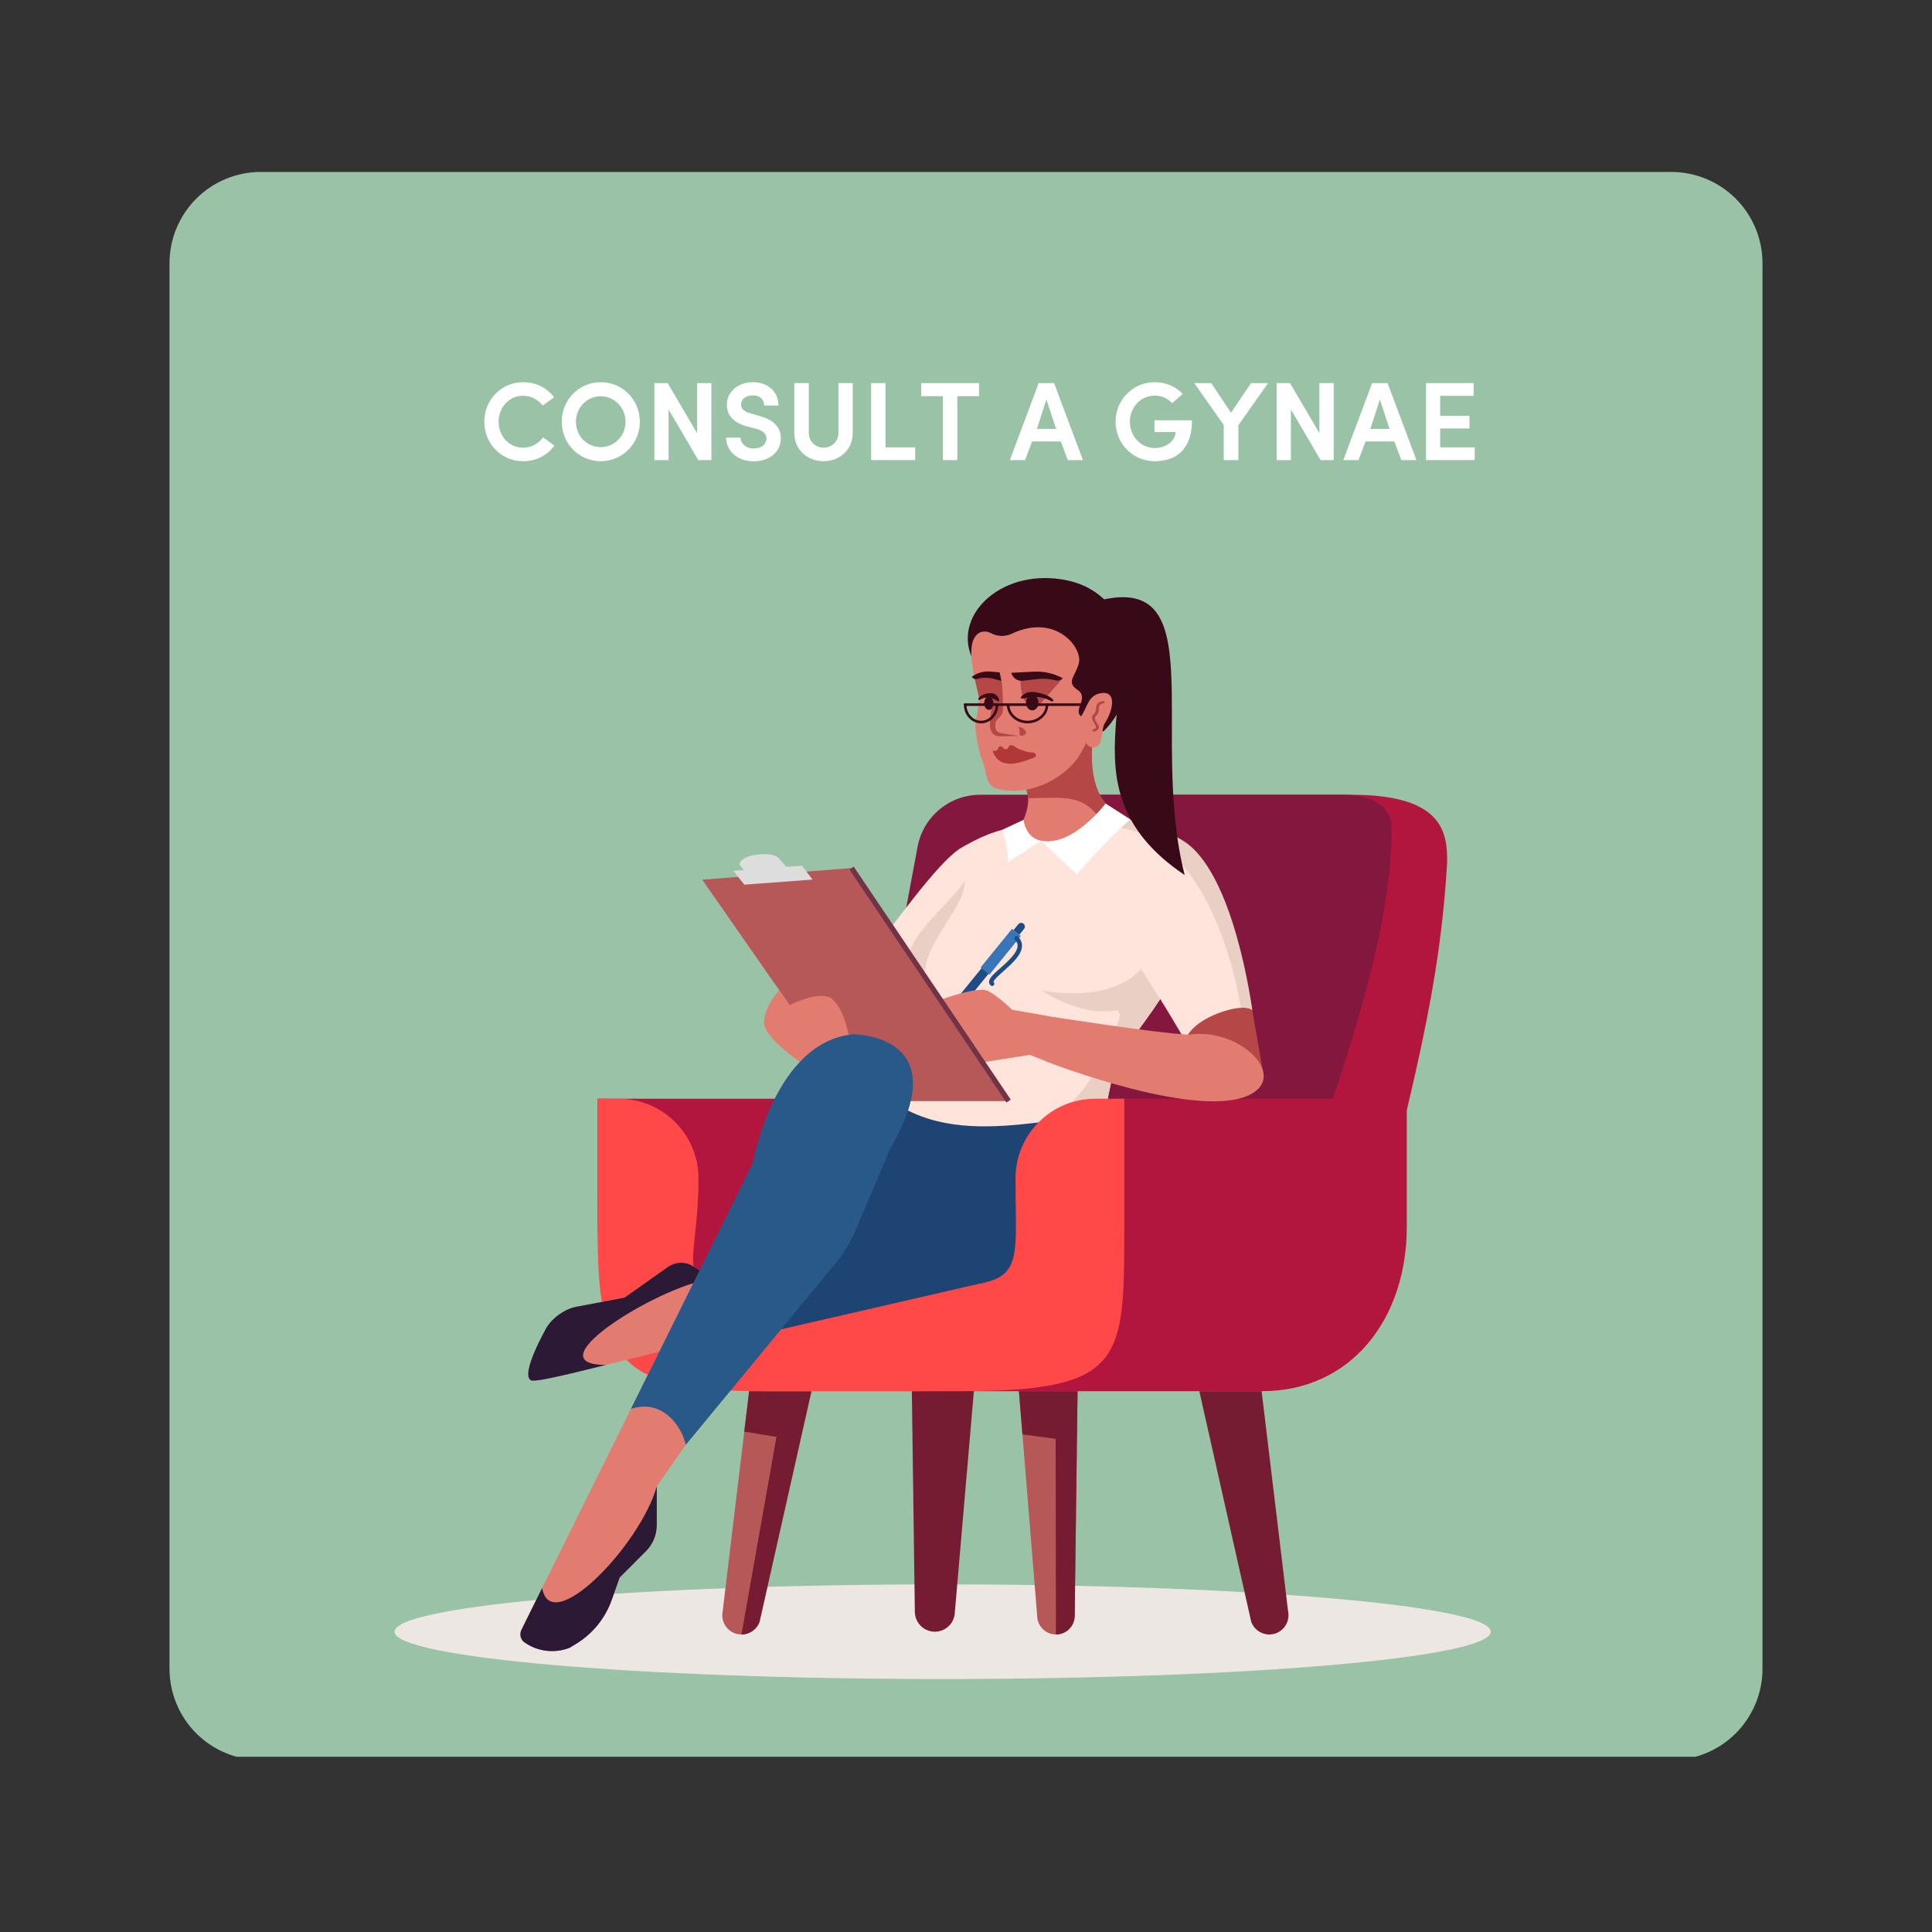 <svg xmlns="http://www.w3.org/2000/svg" xmlns:xlink="http://www.w3.org/1999/xlink" width="1080" zoomAndPan="magnify" viewBox="0 0 810 810" height="1080" preserveAspectRatio="xMidYMid meet" version="1.0"><rect x="0" y="0" width="810" height="810" fill="#333333" stroke="none"/><defs><g/><clipPath id="3caf78ea1e"><path d="M 71.07 72.094 L 739 72.094 L 739 737 L 71.07 737 Z M 71.07 72.094 " clip-rule="nonzero"/></clipPath><clipPath id="1aed24fc9b"><path d="M 109.32 72.094 L 700.68 72.094 C 710.824 72.094 720.551 76.121 727.727 83.297 C 734.898 90.469 738.93 100.199 738.93 110.344 L 738.93 699.656 C 738.93 709.801 734.898 719.531 727.727 726.703 C 720.551 733.879 710.824 737.906 700.68 737.906 L 109.32 737.906 C 99.176 737.906 89.449 733.879 82.273 726.703 C 75.102 719.531 71.07 709.801 71.07 699.656 L 71.07 110.344 C 71.07 100.199 75.102 90.469 82.273 83.297 C 89.449 76.121 99.176 72.094 109.32 72.094 " clip-rule="nonzero"/></clipPath><clipPath id="3d415e87cc"><path d="M 165.418 664.258 L 625.008 664.258 L 625.008 703.926 L 165.418 703.926 Z M 165.418 664.258 " clip-rule="nonzero"/></clipPath></defs><g clip-path="url(#3caf78ea1e)"><g clip-path="url(#1aed24fc9b)"><path fill="#9ac2a6" d="M 71.07 72.094 L 739.32 72.094 L 739.32 736.547 L 71.07 736.547 Z M 71.07 72.094 " fill-opacity="1" fill-rule="nonzero"/></g></g><g clip-path="url(#3d415e87cc)"><path fill="#ede7e4" d="M 165.418 684.098 C 165.418 695.051 268.301 703.934 395.215 703.934 C 522.125 703.934 625.008 695.051 625.008 684.098 C 625.008 673.141 522.125 664.262 395.215 664.262 C 268.301 664.262 165.418 673.141 165.418 684.098 " fill-opacity="1" fill-rule="nonzero"/></g><path fill="#b2163f" d="M 589.793 465.473 L 392.609 564.207 L 435.691 333.207 L 566.734 333.207 C 605.938 333.207 606.727 349.98 606.727 361.484 C 604.852 392.992 600.539 420.312 589.793 465.473 " fill-opacity="1" fill-rule="nonzero"/><path fill="#84173e" d="M 523.02 564.207 L 345.684 564.207 L 384.703 355.004 C 387.059 342.367 398.078 333.207 410.926 333.207 L 563.574 333.207 C 571.34 333.207 582.613 335.992 583.371 345.816 C 584.312 403.836 549.246 484.02 523.02 564.207 " fill-opacity="1" fill-rule="nonzero"/><path fill="#b75858" d="M 310.871 685.262 C 305.781 685.262 301.965 680.59 302.977 675.594 L 314.078 583.27 L 340.199 583.27 L 318.43 679.988 C 317.262 683.156 314.246 685.262 310.871 685.262 " fill-opacity="1" fill-rule="nonzero"/><path fill="#751c32" d="M 310.871 685.262 L 325.531 602.43 L 312.039 600.207 L 314.078 583.27 L 340.199 583.27 L 318.43 679.988 C 317.262 683.156 314.246 685.262 310.871 685.262 " fill-opacity="1" fill-rule="nonzero"/><path fill="#751c32" d="M 391.941 684.098 C 387.383 684.098 383.66 680.453 383.555 675.895 L 382.277 582.105 L 408.398 582.105 L 400.242 676.891 C 399.652 681.027 396.113 684.098 391.941 684.098 " fill-opacity="1" fill-rule="nonzero"/><path fill="#b75858" d="M 442.707 685.258 C 446.984 685.258 450.473 681.84 450.562 677.566 L 451.777 583.266 L 427.191 583.266 L 434.922 678.445 C 435.445 682.348 438.777 685.258 442.707 685.258 " fill-opacity="1" fill-rule="nonzero"/><path fill="#751c32" d="M 442.582 603.242 L 442.707 685.258 C 446.984 685.258 450.473 681.84 450.562 677.566 L 451.777 583.266 L 427.191 583.266 L 428.66 601.367 L 442.582 603.242 " fill-opacity="1" fill-rule="nonzero"/><path fill="#751c32" d="M 532.148 685.262 C 537.238 685.262 541.055 680.59 540.043 675.594 L 528.941 583.266 L 502.82 583.266 L 524.59 679.988 C 525.758 683.156 528.773 685.262 532.148 685.262 " fill-opacity="1" fill-rule="nonzero"/><path fill="#b2163f" d="M 340.012 564.207 L 301.277 564.207 C 249.102 564.207 250.551 539.383 250.551 497.602 L 250.551 460.652 L 364.469 460.652 C 378.977 460.652 390.738 472.422 390.738 486.938 L 390.738 526.68 C 390.738 569.352 396.594 564.207 340.012 564.207 " fill-opacity="1" fill-rule="nonzero"/><path fill="#ff4848" d="M 259.445 460.652 C 277.895 460.652 292.848 475.617 292.848 494.078 C 292.848 538.082 276.484 539.527 331.473 539.527 L 372.293 547.578 C 431.926 547.578 425.754 539.02 425.754 494.078 L 453.215 471.797 L 453.215 514.449 C 453.215 570.621 453.215 583.266 384.449 583.266 L 319.312 583.266 C 258.648 583.266 250.547 569.688 250.547 514.449 L 250.547 460.652 L 259.445 460.652 " fill-opacity="1" fill-rule="nonzero"/><path fill="#b54747" d="M 523.938 417.352 L 529.402 448.707 L 496.945 436.324 L 496.602 424.289 L 523.938 417.352 " fill-opacity="1" fill-rule="nonzero"/><path fill="#e27c71" d="M 299.414 536.281 L 289.551 530.262 C 286.418 528.863 282.781 529.219 279.98 531.199 L 261.828 544.043 L 241.559 547.883 C 236.77 548.793 232.797 552.125 231.066 556.688 C 231.066 556.688 219.719 575.742 222.715 578.738 C 223.762 579.789 255.906 572.004 297.199 561.449 C 341.312 550.176 299.414 536.281 299.414 536.281 " fill-opacity="1" fill-rule="nonzero"/><path fill="#2c1935" d="M 299.414 536.281 L 289.551 530.262 C 286.418 528.863 282.781 529.219 279.98 531.199 L 261.828 544.043 L 241.559 547.883 C 236.77 548.793 231.562 552.5 229.125 556.617 C 229.125 556.617 217.754 576.535 222.715 578.738 C 224.996 579.754 248.09 573.652 254.016 572.258 C 221.605 572.258 280.434 536.828 299.414 536.281 " fill-opacity="1" fill-rule="nonzero"/><path fill="#1d4472" d="M 461.84 452.895 C 462.332 451.02 460.801 449.016 461.84 447.145 L 342.133 463.973 L 317.836 506.488 L 350.863 506.488 L 308.844 530.82 L 309.734 558.234 L 450.605 541.871 C 504.625 528.824 455.809 476.496 461.84 452.895 " fill-opacity="1" fill-rule="nonzero"/><path fill="#ffe4dc" d="M 358.645 408.59 C 377.746 383.457 392.492 362.754 402.234 355.891 C 409.938 351.383 417.957 347.449 427.723 346.648 C 427.723 346.648 477.395 338.781 495.996 352.699 C 514.57 366.598 524.996 423.434 524.996 423.434 C 521.555 419.988 499.668 426.277 496.945 436.324 C 496.945 436.324 488.691 422.34 486.418 418.832 C 477.789 432.238 469.746 439.719 466.027 452.891 L 462.27 470.773 C 448.086 462.918 398.16 486.805 367.152 455.777 C 391.879 444.555 393.391 421.684 393.391 421.684 L 378.164 432.578 C 369.355 427.355 360.965 421.633 358.645 408.59 " fill-opacity="1" fill-rule="nonzero"/><path fill="#eacfc5" d="M 524.996 423.434 C 524.996 423.434 517.473 364.746 495.449 352.152 C 486.113 346.812 471.652 341.254 457.82 342.215 L 463.457 346.57 C 509.535 346.57 520.203 422.523 520.203 422.523 C 521.961 422.434 523.5 422.508 524.996 423.434 " fill-opacity="1" fill-rule="nonzero"/><path fill="#eacfc5" d="M 486.418 418.836 C 477.789 432.238 469.746 439.719 466.023 452.895 L 462.27 470.773 C 457.961 468.254 449.07 469.027 439.738 470.113 C 455.73 459.32 465.355 442 471.055 420.664 L 486.418 418.836 " fill-opacity="1" fill-rule="nonzero"/><path fill="#e27c71" d="M 426.773 309.891 L 460.516 286.07 L 457.953 311.613 C 456.754 320.332 457.836 330.18 463.527 336.891 L 469.723 342.836 C 449.996 355.723 433.312 355.734 427.723 346.652 C 427.723 346.652 433.402 336.645 429.973 330.656 L 426.773 309.891 " fill-opacity="1" fill-rule="nonzero"/><path fill="#b54747" d="M 456.652 308.293 L 458.262 309.734 C 457.062 318.453 457.836 330.176 463.527 336.891 L 469.723 342.836 C 467.637 344.188 465.551 345.445 463.457 346.57 C 454.848 332.57 447.945 334.492 431.059 334.648 C 434.844 324.32 446.172 310.875 456.652 308.293 " fill-opacity="1" fill-rule="nonzero"/><path fill="#b54747" d="M 449.969 324.984 C 457.227 318.086 456.656 308.289 456.656 308.289 L 459.199 260.551 L 429.973 330.656 C 430.613 331.508 430.855 333.027 431.059 334.652 C 431.059 334.652 442.711 331.883 449.969 324.984 " fill-opacity="1" fill-rule="nonzero"/><path fill="#e27c71" d="M 418.629 255.578 C 401.199 255.578 408.773 285.156 408.773 285.156 L 410.652 293.199 L 408.871 304.234 C 408.871 304.234 409.273 312.332 412.262 320.156 C 413.855 324.336 412.98 329.477 418.387 330.758 C 433.992 334.457 447.465 324.273 451.863 317.75 C 456.258 311.227 457.641 306.023 458.57 297.633 L 465.543 280.004 C 467.129 267.426 457.441 256.25 444.77 256.055 L 418.629 255.578 " fill-opacity="1" fill-rule="nonzero"/><path fill="#b54747" d="M 408.637 284.398 L 410.656 293.195 C 412.387 291.129 415.5 292.602 418.293 292.98 C 418.523 288.211 418.922 286.539 417.184 282.902 L 408.637 284.398 " fill-opacity="1" fill-rule="nonzero"/><path fill="#b54747" d="M 419.746 285.105 C 420.641 287.051 420.434 298.484 420.434 298.484 C 419.512 301.418 417.594 300.73 417.312 303.832 C 417.102 306.121 418.031 307.25 420.215 307.449 L 427.32 308.578 L 418.961 308.707 C 409.414 307.828 421.629 289.91 411.781 284.789 C 411.934 283.977 414.746 283.051 419.746 285.105 " fill-opacity="1" fill-rule="nonzero"/><path fill="#b54747" d="M 426.5 304.699 C 429.535 304.676 432.129 308.008 428.082 308.523 C 426.809 308.406 428.168 305.215 426.5 304.699 " fill-opacity="1" fill-rule="nonzero"/><path fill="#380917" d="M 407.273 275.188 C 406.641 265.555 411.551 263.359 415.633 265.527 C 418.301 266.941 421.457 266.969 424.191 265.68 C 442.711 256.953 454.051 271.652 452.293 278.113 C 450.773 283.746 446.82 285.945 451.789 289.262 C 456.762 292.578 449.797 297.539 453.242 300.324 C 456.691 303.109 462.574 306.711 462.574 306.711 C 481.605 288.129 476.637 249.566 447.586 243.371 C 420.781 237.656 399.777 257.164 407.273 275.188 " fill-opacity="1" fill-rule="nonzero"/><path fill="#b23838" d="M 432.992 317.879 C 429.414 319.051 419.414 323.754 416.203 315.039 C 416.125 314.82 416.324 314.738 416.727 314.773 C 419.059 314.98 417.918 312.977 419.445 312.895 C 420.578 312.836 420.66 314.227 421.793 314.129 C 422.922 314.031 422.633 312.582 423.762 312.445 C 424.883 312.305 425.805 313.484 427.586 314.18 C 429.461 314.91 431.449 315.512 432.559 315.461 C 434.324 315.375 435.281 317.129 432.992 317.879 " fill-opacity="1" fill-rule="nonzero"/><path fill="#b54747" d="M 427.801 284.062 C 427.801 291.746 429.293 293.93 431.316 295.746 L 434.676 296.797 L 445.57 284.301 L 435.652 282.516 L 427.801 284.062 " fill-opacity="1" fill-rule="nonzero"/><path fill="#380917" d="M 432.77 297.824 C 431.328 297.824 430.16 296.379 430.16 294.602 C 430.16 292.824 431.328 291.379 432.77 291.379 C 434.211 291.379 435.379 292.824 435.379 294.602 C 435.379 296.383 434.211 297.824 432.77 297.824 " fill-opacity="1" fill-rule="nonzero"/><path fill="#380917" d="M 436.203 292.371 C 440.309 293.098 440.645 294.48 441.477 293.984 C 442.438 293.414 439.113 290.75 433.434 290.125 C 430.152 289.762 428.059 291.801 427.98 292.5 C 427.895 293.297 430.215 292.566 431.484 292.352 C 434.16 292.062 434.621 292.141 436.203 292.371 " fill-opacity="1" fill-rule="nonzero"/><path fill="#380917" d="M 423.984 282.078 L 433.504 281.59 C 437.066 281.41 440.625 282.078 443.883 283.543 L 445.57 284.301 C 444.848 285.141 443.711 285.504 442.637 285.238 C 440.027 284.594 437.324 284.422 434.656 284.73 L 428.801 285.402 C 426.594 285.66 424.531 284.238 423.984 282.078 " fill-opacity="1" fill-rule="nonzero"/><path fill="#380917" d="M 413.762 292.457 C 411.086 292.617 410.719 293.941 410.25 293.336 C 409.707 292.637 412.109 290.457 415.766 290.617 C 417.879 290.711 418.973 293.016 418.938 293.719 C 418.906 294.52 417.523 293.477 416.746 293.094 C 415.086 292.438 414.789 292.449 413.762 292.457 " fill-opacity="1" fill-rule="nonzero"/><path fill="#380917" d="M 412.625 294.898 C 412.66 296.43 413.555 297.648 414.621 297.621 C 415.688 297.598 416.523 296.336 416.488 294.809 C 416.453 293.277 415.559 292.062 414.492 292.086 C 413.426 292.113 412.59 293.371 412.625 294.898 " fill-opacity="1" fill-rule="nonzero"/><path fill="#380917" d="M 419.09 281.887 L 415.367 281.555 C 412.887 281.332 410.406 281.898 408.266 283.176 L 407.418 283.68 C 407.812 284.449 408.668 284.871 409.52 284.715 C 411.602 284.043 413.832 283.961 415.961 284.484 L 419.863 285.441 L 419.09 281.887 " fill-opacity="1" fill-rule="nonzero"/><path fill="#380917" d="M 462.355 295.957 L 404.648 295.957 C 404.348 295.957 404.109 295.715 404.109 295.418 C 404.109 295.117 404.348 294.875 404.648 294.875 L 462.355 294.875 C 462.656 294.875 462.898 295.117 462.898 295.418 C 462.898 295.715 462.656 295.957 462.355 295.957 " fill-opacity="1" fill-rule="nonzero"/><path fill="#380917" d="M 430.816 303.266 C 426.016 303.266 422.117 299.742 422.117 295.418 C 422.117 295.117 422.359 294.875 422.656 294.875 C 422.957 294.875 423.199 295.117 423.199 295.418 C 423.199 299.145 426.613 302.18 430.816 302.18 C 435.016 302.18 438.434 299.145 438.434 295.418 C 438.434 295.117 438.676 294.875 438.973 294.875 C 439.27 294.875 439.516 295.117 439.516 295.418 C 439.516 299.742 435.613 303.266 430.816 303.266 " fill-opacity="1" fill-rule="nonzero"/><path fill="#380917" d="M 411.328 303.266 C 407.348 303.266 404.109 299.742 404.109 295.418 C 404.109 295.117 404.348 294.875 404.648 294.875 C 404.945 294.875 405.188 295.117 405.188 295.418 C 405.188 299.145 407.941 302.18 411.328 302.18 C 414.711 302.18 417.465 299.145 417.465 295.418 C 417.465 295.117 417.707 294.875 418.008 294.875 C 418.305 294.875 418.551 295.117 418.551 295.418 C 418.551 299.742 415.309 303.266 411.328 303.266 " fill-opacity="1" fill-rule="nonzero"/><path fill="#e27c71" d="M 461.09 290.695 C 456.539 291.664 455.863 296.023 453.789 299.48 C 453.152 300.547 452.359 301.336 452.52 302.496 C 452.52 302.496 454.371 310.777 456.027 312.434 C 457.684 314.086 459.754 313.344 460.516 312.434 C 462.445 310.117 461.77 305.48 463.203 303.23 C 467.078 297.168 468.129 289.191 461.09 290.695 " fill-opacity="1" fill-rule="nonzero"/><path fill="#b54747" d="M 458.449 306.68 C 458.574 306.715 458.707 306.719 458.832 306.695 C 459.746 306.492 461.285 305.711 460.547 304.203 C 460.438 303.98 460.266 303.707 460.07 303.398 C 459.406 302.344 458.492 300.902 459.492 300.121 C 460.566 299.277 460.652 298.207 460.723 297.262 C 460.82 296.031 460.883 295.141 462.828 294.82 C 463.141 294.766 463.289 294.531 463.156 294.289 C 463.027 294.051 462.668 293.895 462.359 293.949 C 459.707 294.387 459.602 295.801 459.504 297.051 C 459.434 297.945 459.367 298.797 458.531 299.453 C 457.062 300.602 458.215 302.434 458.98 303.641 C 459.148 303.914 459.305 304.156 459.402 304.355 C 459.926 305.43 458.457 305.797 458.289 305.832 C 457.988 305.902 457.863 306.148 458.016 306.383 C 458.105 306.523 458.27 306.633 458.449 306.68 " fill-opacity="1" fill-rule="nonzero"/><path fill="#ffffff" d="M 463.527 336.891 C 463.527 336.891 449.891 355.066 436.426 352.492 C 429.902 351.242 429.105 343.734 429.105 343.734 L 420.055 347.969 C 422.641 353.516 422.656 361.434 422.656 361.434 L 431.059 355.98 L 436.426 352.492 L 442.16 357.859 L 451.5 366.598 C 451.5 366.598 462.141 353.773 473.891 343.527 L 463.527 336.891 " fill-opacity="1" fill-rule="nonzero"/><path fill="#380917" d="M 458.25 252.465 C 509.598 237.43 481.371 306.406 496.672 366.852 C 440.27 329.02 488.473 281.668 458.25 252.465 " fill-opacity="1" fill-rule="nonzero"/><path fill="#eacfc5" d="M 436.633 415.211 C 436.633 415.211 464.535 421.309 478.438 406.297 L 486.418 418.836 L 474.164 436.324 L 468.66 423.438 C 453.219 426.809 436.633 415.211 436.633 415.211 " fill-opacity="1" fill-rule="nonzero"/><path fill="#eacfc5" d="M 393.391 421.684 C 375.621 403.695 404.996 383.625 404.508 369.211 C 394.855 384.535 365.934 398.77 387.09 426.809 L 393.391 421.684 " fill-opacity="1" fill-rule="nonzero"/><path fill="#b2163f" d="M 453.215 514.449 L 471.363 460.652 L 589.797 460.652 L 589.797 514.449 C 589.797 552.457 566.918 583.27 528.941 583.27 L 321.988 583.27 C 321.988 583.27 321.984 583.266 321.984 583.266 L 384.449 583.266 C 453.215 583.266 453.215 570.621 453.215 514.449 " fill-opacity="1" fill-rule="nonzero"/><path fill="#ff4848" d="M 324.285 539.527 L 372.293 539.527 C 431.926 539.527 425.75 539.02 425.75 494.078 C 425.75 475.617 440.707 460.652 459.156 460.652 L 471.363 460.652 L 471.363 514.453 C 471.363 570.621 471.363 583.266 402.598 583.266 L 319.312 583.266 L 324.285 539.527 " fill-opacity="1" fill-rule="nonzero"/><path fill="#e27c71" d="M 524.75 458.578 C 503.887 470.309 440.18 445.613 440.18 445.613 L 441.02 426.277 C 441.02 426.277 483.781 433.02 498.395 433.816 C 519.121 430.602 539.57 450.238 524.75 458.578 " fill-opacity="1" fill-rule="nonzero"/><path fill="#1d4d82" d="M 400.297 425.676 L 397.379 423.301 L 421.301 393.891 L 424.215 396.266 L 400.297 425.676 " fill-opacity="1" fill-rule="nonzero"/><path fill="#3976b7" d="M 414.816 408.613 L 411.125 405.609 L 424.273 389.445 L 427.965 392.453 L 414.816 408.613 " fill-opacity="1" fill-rule="nonzero"/><path fill="#1d4d82" d="M 415.973 413.383 C 416.238 413.379 416.5 413.262 416.68 413.043 C 417 412.648 416.941 412.066 416.547 411.742 C 416.398 411.008 418.965 408.727 420.664 407.215 C 424.262 404.02 428.34 400.398 428.477 396.66 C 428.531 395.215 427.988 393.895 426.859 392.73 C 426.504 392.363 425.922 392.355 425.555 392.711 C 425.188 393.066 425.18 393.652 425.535 394.016 C 426.309 394.816 426.668 395.656 426.637 396.59 C 426.527 399.539 422.598 403.031 419.441 405.836 C 416.645 408.316 414.625 410.113 414.664 411.742 C 414.672 412.305 414.922 412.801 415.383 413.176 C 415.555 413.316 415.77 413.387 415.973 413.383 " fill-opacity="1" fill-rule="nonzero"/><path fill="#1d4d82" d="M 424.91 389.965 L 427.32 391.934 L 429.336 389.457 C 429.879 388.789 429.777 387.809 429.109 387.266 C 428.445 386.723 427.461 386.824 426.918 387.492 L 424.91 389.965 " fill-opacity="1" fill-rule="nonzero"/><path fill="#e27c71" d="M 441.016 426.277 L 424.344 423.352 C 424.344 423.352 418.547 417.664 414.176 415.445 C 409.805 413.23 392.609 419.785 392.609 419.785 L 406.855 446.215 L 431.75 442.25 L 440.18 445.613 C 444.48 442.523 446.473 429.285 441.016 426.277 " fill-opacity="1" fill-rule="nonzero"/><path fill="#b75858" d="M 422.871 461.629 L 357.027 363.938 L 294.422 368.82 L 359.066 461.629 L 422.871 461.629 " fill-opacity="1" fill-rule="nonzero"/><path fill="#723346" d="M 421.973 462.234 L 356.129 364.543 L 357.922 363.332 L 423.766 461.023 L 421.973 462.234 " fill-opacity="1" fill-rule="nonzero"/><path fill="#e27c71" d="M 326.734 415.211 C 326.734 415.211 320.352 421.656 320.352 428.82 C 320.352 435.988 339.508 447.996 339.508 447.996 L 357.141 443.031 C 357.141 443.031 355.988 425 348.895 418.891 C 344.078 414.742 331.035 421.391 331.035 421.391 L 326.734 415.211 " fill-opacity="1" fill-rule="nonzero"/><path fill="#dddddd" d="M 310.062 362.504 L 311.906 364.777 L 307.434 365.074 L 312.066 370.898 L 340.652 368.773 L 336.203 362.949 L 329.684 363.418 L 326.262 359.555 C 323.57 356.855 310.062 357.992 310.062 362.504 " fill-opacity="1" fill-rule="nonzero"/><path fill="#1d4472" d="M 310.871 561.145 L 413.719 537.477 L 418.031 521.957 L 333.609 521.961 L 310.871 561.145 " fill-opacity="1" fill-rule="nonzero"/><path fill="#e27c71" d="M 275.355 568.824 L 262.141 595.488 L 255.809 608.258 L 219.953 680.59 C 218.09 684.348 219.684 688.984 223.543 690.621 C 228.309 692.645 233.766 692.805 238.773 690.867 L 241.395 689.285 C 248.41 685.047 253.738 678.504 256.477 670.773 L 259.801 661.379 L 270.809 650.363 C 273.719 647.449 275.355 643.496 275.355 639.375 L 275.355 623.125 L 304.414 581.605 L 275.355 568.824 " fill-opacity="1" fill-rule="nonzero"/><path fill="#2c1935" d="M 219.906 688.613 C 225.367 692.406 232.43 693.32 238.773 690.867 L 241.395 689.285 C 248.41 685.047 253.738 678.504 256.477 670.773 L 259.801 661.379 L 270.809 650.363 C 273.719 647.449 275.355 643.496 275.355 639.375 L 275.355 623.125 C 268.613 647.59 230.949 686.844 227.293 665.781 L 218.578 683.359 C 217.668 685.195 218.219 687.445 219.906 688.613 " fill-opacity="1" fill-rule="nonzero"/><path fill="#295989" d="M 357.883 433.629 C 324.594 436.574 315.586 487.676 315.586 487.676 L 264.52 590.688 C 278.137 586.27 285.98 598.512 287.508 605.758 L 349.461 530.711 C 353.336 526.121 356.5 520.977 358.848 515.445 L 373.328 481.301 C 401.387 433.629 357.883 433.629 357.883 433.629 " fill-opacity="1" fill-rule="nonzero"/><g fill="#ffffff" fill-opacity="1"><g transform="translate(189.366, 192.899)"><g/></g></g><g fill="#ffffff" fill-opacity="1"><g transform="translate(200.979, 192.899)"><g><path d="M 26.711 -9.559 C 24.836 -6.934 21.836 -5.203 18.32 -5.203 C 12.465 -5.203 8.059 -10.027 8.059 -16.074 C 8.059 -22.07 12.465 -26.992 18.32 -26.992 C 21.742 -26.992 24.648 -25.305 26.523 -22.867 L 31.301 -26.289 C 28.492 -30.227 23.805 -32.66 18.32 -32.66 C 9.137 -32.66 2.062 -25.211 2.062 -16.074 C 2.062 -6.98 9.137 0.469 18.32 0.469 C 23.945 0.469 28.633 -2.109 31.441 -6.094 Z M 26.711 -9.559 "/></g></g></g><g fill="#ffffff" fill-opacity="1"><g transform="translate(233.447, 192.899)"><g><path d="M 8.012 -16.074 C 8.012 -21.93 12.559 -26.758 18.414 -26.758 C 24.18 -26.758 28.82 -21.93 28.82 -16.074 C 28.82 -10.168 24.18 -5.438 18.414 -5.438 C 12.559 -5.438 8.012 -10.168 8.012 -16.074 Z M 2.062 -16.074 C 2.062 -6.98 9.23 0.469 18.414 0.469 C 27.602 0.469 34.816 -6.98 34.816 -16.074 C 34.816 -25.211 27.602 -32.66 18.414 -32.66 C 9.23 -32.66 2.062 -25.211 2.062 -16.074 Z M 2.062 -16.074 "/></g></g></g><g fill="#ffffff" fill-opacity="1"><g transform="translate(270.319, 192.899)"><g><path d="M 27.93 -32.285 L 21.93 -32.285 L 21.93 -11.293 L 9.605 -32.285 L 4.031 -32.285 L 4.031 0 L 9.98 0 L 9.98 -21.227 L 22.445 0 L 27.93 0 Z M 27.93 -32.285 "/></g></g></g><g fill="#ffffff" fill-opacity="1"><g transform="translate(302.272, 192.899)"><g><path d="M 2.156 -9.418 C 2.156 -3.891 6.84 0.516 13.73 0.516 C 19.586 0.516 24.836 -2.812 25.07 -8.621 C 25.305 -12.418 23.523 -16.449 16.262 -18.461 L 12.277 -19.633 C 8.809 -20.477 8.434 -22.398 8.434 -23.336 C 8.434 -25.633 10.59 -27.133 13.262 -27.133 C 16.262 -27.133 18.09 -25.492 18.09 -22.914 L 24.086 -22.914 C 24.086 -28.914 19.445 -32.66 13.355 -32.66 C 7.402 -32.66 2.484 -28.867 2.484 -23.195 C 2.484 -20.383 3.609 -16.215 10.637 -14.199 L 14.621 -13.168 C 17.715 -12.324 19.211 -10.871 19.07 -8.762 C 18.93 -6.559 16.965 -4.875 13.73 -4.875 C 10.262 -4.875 8.293 -7.027 8.152 -9.418 Z M 2.156 -9.418 "/></g></g></g><g fill="#ffffff" fill-opacity="1"><g transform="translate(329.305, 192.899)"><g><path d="M 15.98 -5.203 C 12.746 -5.203 9.793 -7.637 9.793 -11.387 L 9.793 -32.285 L 3.703 -32.285 L 3.703 -11.387 C 3.703 -4.172 9.371 0.469 15.98 0.469 C 22.539 0.469 28.211 -4.172 28.211 -11.387 L 28.211 -32.285 L 22.211 -32.285 L 22.211 -11.387 C 22.211 -7.637 19.211 -5.203 15.98 -5.203 Z M 15.98 -5.203 "/></g></g></g><g fill="#ffffff" fill-opacity="1"><g transform="translate(361.211, 192.899)"><g><path d="M 4.031 0 L 22.492 0 L 22.492 -5.344 L 10.027 -5.344 L 10.027 -32.285 L 4.031 -32.285 Z M 4.031 0 "/></g></g></g><g fill="#ffffff" fill-opacity="1"><g transform="translate(384.918, 192.899)"><g><path d="M 1.312 -26.805 L 10.402 -26.805 L 10.402 0 L 16.449 0 L 16.449 -26.805 L 25.539 -26.805 L 25.539 -32.285 L 1.312 -32.285 Z M 1.312 -26.805 "/></g></g></g><g fill="#ffffff" fill-opacity="1"><g transform="translate(411.764, 192.899)"><g/></g></g><g fill="#ffffff" fill-opacity="1"><g transform="translate(423.383, 192.899)"><g><path d="M 24.32 0 L 30.645 0 L 18.555 -32.285 L 12.09 -32.285 L 0 0 L 6.371 0 L 9.324 -7.824 L 21.367 -7.824 Z M 15.324 -25.398 L 19.398 -13.074 L 11.34 -13.074 Z M 15.324 -25.398 "/></g></g></g><g fill="#ffffff" fill-opacity="1"><g transform="translate(454.024, 192.899)"><g/></g></g><g fill="#ffffff" fill-opacity="1"><g transform="translate(465.643, 192.899)"><g><path d="M 30.227 -27.742 C 27.414 -30.738 23.242 -32.66 18.508 -32.66 C 9.277 -32.66 2.062 -25.211 2.062 -16.074 C 2.062 -6.98 9.277 0.469 18.508 0.469 C 27.789 0.469 34.113 -4.828 34.113 -16.684 L 18.367 -16.684 L 18.367 -11.762 L 27.227 -11.762 C 27.086 -7.637 22.773 -5.062 18.508 -5.062 C 12.605 -5.062 8.059 -10.074 8.059 -16.074 C 8.059 -22.117 12.605 -27.039 18.508 -27.039 C 21.461 -27.039 23.945 -25.82 25.82 -23.898 Z M 30.227 -27.742 "/></g></g></g><g fill="#ffffff" fill-opacity="1"><g transform="translate(501.063, 192.899)"><g><path d="M 18.137 0 L 18.137 -14.621 L 30.598 -32.285 L 23.43 -32.285 L 15.043 -19.867 L 6.746 -32.285 L -0.375 -32.285 L 11.996 -14.715 L 11.996 0 Z M 18.137 0 "/></g></g></g><g fill="#ffffff" fill-opacity="1"><g transform="translate(531.236, 192.899)"><g><path d="M 27.93 -32.285 L 21.93 -32.285 L 21.93 -11.293 L 9.605 -32.285 L 4.031 -32.285 L 4.031 0 L 9.98 0 L 9.98 -21.227 L 22.445 0 L 27.93 0 Z M 27.93 -32.285 "/></g></g></g><g fill="#ffffff" fill-opacity="1"><g transform="translate(563.188, 192.899)"><g><path d="M 24.32 0 L 30.645 0 L 18.555 -32.285 L 12.09 -32.285 L 0 0 L 6.371 0 L 9.324 -7.824 L 21.367 -7.824 Z M 15.324 -25.398 L 19.398 -13.074 L 11.34 -13.074 Z M 15.324 -25.398 "/></g></g></g><g fill="#ffffff" fill-opacity="1"><g transform="translate(593.829, 192.899)"><g><path d="M 4.031 0 L 24.461 0 L 24.461 -5.344 L 9.98 -5.344 L 9.98 -13.262 L 22.258 -13.262 L 22.258 -18.555 L 9.98 -18.555 L 9.98 -26.945 L 23.992 -26.945 L 23.992 -32.285 L 4.031 -32.285 Z M 4.031 0 "/></g></g></g></svg>